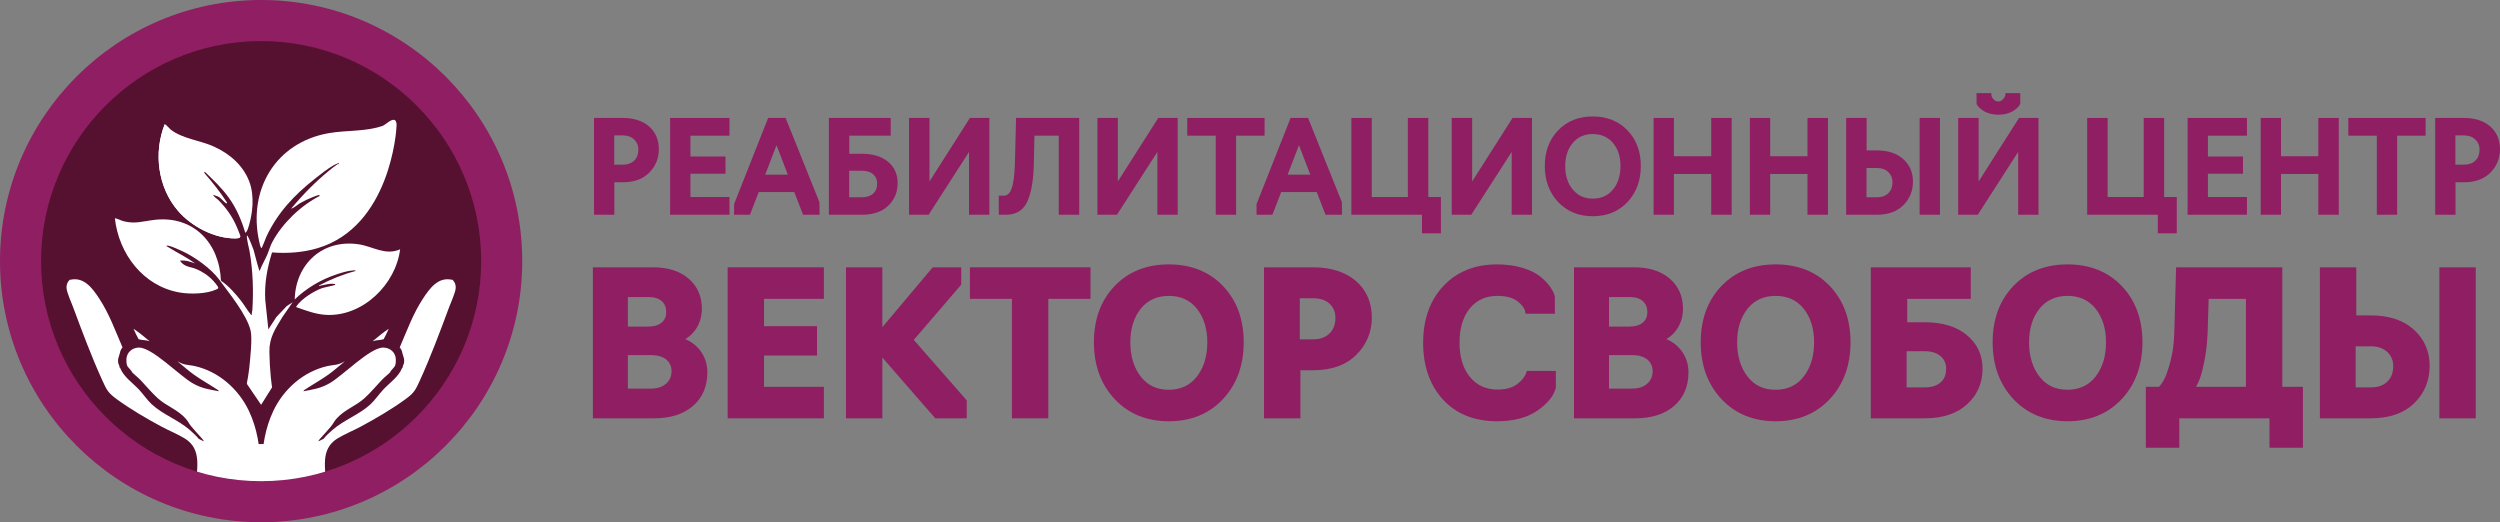 <?xml version="1.0" encoding="UTF-8"?> <svg xmlns="http://www.w3.org/2000/svg" id="_Слой_1" data-name="Слой 1" viewBox="0 0 877.524 183.311"><rect x="0" y="0" width="877.524" height="183.311" fill="#808080" stroke="none"/><defs><style> .cls-1 { fill: #fff; } .cls-2 { fill: #901e63; } .cls-3 { fill: #561131; } </style></defs><g><circle class="cls-3" cx="91.656" cy="91.656" r="79.302"></circle><g><path class="cls-1" d="M140.451,87.495c-1.53,12.322-13.067,23.624-25.846,23.033-3.703-.171-7.175-1.502-10.614-2.72-.073-.276.073-.301.179-.454,1.71-2.484,6.023-5.207,8.85-6.205.772-.273,4.405-.978,4.576-1.14.268-.255-.018-.33-.269-.361-1.692-.215-3.216.326-4.841.606-.187.032-.556.285-.512-.059,4.088-2.157,8.392-3.907,12.877-5.083 0-.318-.794-.2-1.004-.187-1.791.115-3.983.804-5.7,1.375-5.528,1.839-10.495,4.774-14.699,8.79.297-12.422,9.772-21.171,22.351-19.358,5.032.725,9.48,4.096,14.651,1.764Z"></path><g><path class="cls-1" d="M82.676,83.685c.327-.004.915-.041,1.307-.218.037-.011.237-.078.342-.287.129-.261-.006-.512-.018-.534-.215-.731-.856-2.191-1.091-2.763-1.495-3.628-3.773-6.843-6.514-9.628-.597-.607-1.528-1.015-1.915-1.897l1.731.627c1.013.38,2.055,1.997,2.896,2.365.224.098.343-.048.267-.267-2.333-3.597-4.972-6.955-7.8-10.166-.139-.158-.143-.408-.179-.448l.181-.181c2.939,2.791,6.003,5.707,8.495,9.19,2.451,3.427,4.253,7.428,5.551,11.698.034.294.101.453.2.477.169.041.432-.307.788-1.043.313-.876.706-2.116,1.021-3.633.263-1.266,1.73-7.689-.494-13.392-2.066-5.296-6.461-9.5-12.537-12.218-4.731-2.116-10.944-2.685-14.982-5.878-.381-.301-1.817-1.951-2.099-1.888-3.978,10.02-2.434,22.138,4.628,30.375,4.72,5.504,12.835,9.791,20.22,9.709Z"></path><path class="cls-1" d="M80.724,81.299c-1.997-1.387-3.956-2.067-6.234-2.903-5.417-1.987-9.364-6.736-9.844-7.267-6.324-7-8.249-16.948-6.816-24.761.053-.292.103-.53.136-.687.049-.242.087-.55.076-.907-.015-.488-.118-.89-.215-1.173-3.978,10.02-2.434,22.138,4.628,30.375,4.72,5.504,12.835,9.791,20.22,9.709.327-.004.915-.041,1.307-.218.032-.01.189-.069.298-.225-1.224-.454-2.336-1.095-3.557-1.943Z"></path><path class="cls-1" d="M138.591,42.175c-1.113-.673-3.296,1.643-4.212,1.973-5.851,2.11-12.813,1.506-18.993,2.593-18.609,3.273-28.449,19.824-24.398,38.066.168.755.306,1.706.759,2.321.221-.002,1.504-3.527,1.749-4.052,3.944-8.437,9.819-14.642,17.038-20.328,2.114-1.665,4.357-3.506,6.76-4.849.126-.071,2.384-1.156,1.572-.335-.022.023-.414.085-.599.212-.899.619-1.772,1.317-2.569,1.965-4.929,4.006-9.473,8.626-13.516,13.517,1.2-.368,2.08-1.321,3.14-1.937,1.376-.799,3.065-1.596,4.439-2.128.554-.214,1.781-.722,2.302-.746.167-.008.085.214.092.362-6.598,3.372-13.089,9.605-16.575,16.168-.767,1.444-1.044,2.646-1.604,4.019-.818,2.002-1.983,3.909-2.774,5.934-.388.082-.241-.16-.318-.4-.712-2.236-1.241-4.534-1.87-6.804-1.552-4.116-2.113-5.094-2.297-5.039-.183.055-.11,1.174.866,5.422,1.244,6.992,1.414,14.269.999,20.705-.037.575-.273,1.126-.19,1.715-.421.113-.303-.099-.415-.23-1.176-1.374-2.182-3.195-3.318-4.651-2.036-2.61-4.366-5.255-7.11-7.128-.507-13.132-9.507-22.853-23.167-21.363-3.902.426-6.961,1.571-11.015.491-1.099-.293-1.992-.896-3.044-1.037,1.371,12.517,9.99,23.897,22.814,26.07,3.701.627,9.339.524,12.789-1.081.367-.171.589-.256.655-.417.109-.269-.111-.583-.187-.693-3.657-5.349-9.056-6.561-9.056-6.561-.803-.18-2.813-.551-3.979-2.171-.081-.113-.142-.209-.18-.272,1.224-.123,2.118.014,2.683.149.549.132,1.401.41,1.666.496.41.134.746.252.977.335-.474-.338-1.22-.856-2.16-1.454-1.663-1.058-2.666-1.56-4.756-2.76-.738-.424-1.818-1.052-3.126-1.849-.049-.31.434-.195.617-.164,1.233.207,3.867,1.453,4.949,1.946,4.303,1.961,10.117,6.132,12.902,9.952,3.417,4.686,9.759,12.365,11.053,17.969.636,2.753-.186,10.064-.501,13.195-.353,3.5-1.515,7.88-1.631,11.157-.043,1.212.963,2.725,1.406,3.945,2.775,7.636,3.246,13.852,3.485,21.909.045,1.531.538,3.087-.174,4.618.363.001.726-.001,1.088,0,.154-2.68.046-5.401.174-8.079.359-7.548,1.281-14.425,4.543-21.305-1.128-5.859-1.737-12.068-1.815-18.045-.066-5.074,2.06-8.045,4.604-12.268l3.561-5.145-2.087,1.358-3.615,3.821-2.821,4.34-1.089-10.248c-.353-5.793.67-11.266,2.374-16.757,5.326.413,10.86.046,15.985-1.486,25.372-7.586,27.707-40.98,27.731-43.081.005-.399.017-1.482-.608-1.86Z"></path></g><path class="cls-3" d="M81.882,134.033c.67-.894,1.517-1.738,2.589-2.493,2.395,3.517,4.789,7.033,7.184,10.55,2.209-3.517,4.418-7.033,6.626-10.55.823,3.139,1.646,6.277,2.469,9.416-3.032,10.468-6.064,20.935-9.095,31.403-1.415-2.026-18.395-26.821-9.774-38.326Z"></path><g><path class="cls-1" d="M134.66,119.058c.664-1.182,1.238-2.41,1.79-3.65-1.646,1.057-3.733,2.765-5.669,4.378.011-.004.024-.011.034-.015,1.35-.498,2.553-.27,3.845-.713Z"></path><path class="cls-1" d="M158.716,98.085c0.0.046.011.09.004.139-4.875-1.165-7.86,2.948-10.229,6.552-3.53,5.368-5.645,11.313-8.185,17.164.798.907.791,1.509,1.077,2.509.319,1.114.607,1.46.445,2.889-.031.271-.156.447-.222.667-.066.22-.149.294-.222.445-.024.139.035.33,0,.445-.045.146-.135.155-.222.222-1.224,3.129-4.304,5.163-6.56,7.553-1.568,1.661-2.885,3.668-4.551,5.229-3.773,3.536-9.269,5.476-13.339,8.998-.657.569-2.763,2.49-3.112,3.111l-1.777.888c-.193-.185.915-1.338,1.11-1.555,1.11-1.234,2.276-2.507,3.334-3.778.576-.692,1.134-1.812,1.785-2.549,2.905-3.287,6.744-4.411,9.879-7.236,2.004-1.805,4.19-4.417,6.118-6.439.951-.997,2.081-1.814,2.89-2.667.048-.051.085-.291.222-.445.242-.271,1.226-1.379,1.334-1.556.041-.067.2-.383.222-.445.193-.528.228-1.421.222-2-.022-2.425-1.917-4.167-4.344-4.23-4.632-.12-14.292,9.869-18.846,12.491-3.253,1.874-5.733,2.176-9.262,2.851.137-.379.433-.506.737-.706,2.687-1.77,5.511-3.326,8.129-5.208,1.448-1.041,3.493-2.777,5.675-4.604-.886.493-1.696.874-2.293,1.023-1.21.302-2.564.373-3.8.652-8.39,1.896-15.351,8.042-18.991,15.721-2.965,6.254-3.803,12.506-4.13,19.368-.116,2.435-.018,4.908-.158,7.344,7.584.015,15.175-.012,22.758.001.033-6.175-2.263-13.161,4.011-17.013,2.514-1.543,5.638-2.796,8.302-4.23,5.122-2.759,10.744-6.047,15.443-9.458,3.184-2.311,3.643-3.242,5.254-6.783,3.698-8.128,7.044-17.068,10.157-25.461.613-1.654,2.13-5.032,2.333-6.571.183-1.386-.315-2.552-1.197-3.331Z"></path></g><g><path class="cls-1" d="M48.652,119.058c-.664-1.182-1.238-2.41-1.79-3.65,1.646,1.057,3.733,2.765,5.669,4.378-.011-.004-.024-.011-.034-.015-1.35-.498-2.553-.27-3.845-.713Z"></path><path class="cls-1" d="M24.595,98.085c-0.0.046-.011.09-.004.139,4.875-1.165,7.86,2.948,10.229,6.552,3.53,5.368,5.645,11.313,8.185,17.164-.798.907-.791,1.509-1.077,2.509-.319,1.114-.607,1.46-.445,2.889.031.271.156.447.222.667.066.22.149.294.222.445.024.139-.035.33,0,.445.045.146.135.155.222.222,1.224,3.129,4.304,5.163,6.56,7.553,1.568,1.661,2.885,3.668,4.551,5.229,3.773,3.536,9.269,5.476,13.339,8.998.657.569,2.763,2.49,3.112,3.111l1.777.888c.193-.185-.915-1.338-1.11-1.555-1.11-1.234-2.276-2.507-3.334-3.778-.576-.692-1.134-1.812-1.785-2.549-2.905-3.287-6.744-4.411-9.879-7.236-2.004-1.805-4.19-4.417-6.118-6.439-.951-.997-2.081-1.814-2.89-2.667-.048-.051-.085-.291-.222-.445-.242-.271-1.226-1.379-1.334-1.556-.041-.067-.2-.383-.222-.445-.193-.528-.228-1.421-.222-2.0.022-2.425,1.917-4.167,4.344-4.23,4.632-.12,14.292,9.869,18.846,12.491,3.253,1.874,5.733,2.176,9.262,2.851-.137-.379-.433-.506-.737-.706-2.687-1.77-5.511-3.326-8.129-5.208-1.448-1.041-3.493-2.777-5.675-4.604.886.493,1.696.874,2.293,1.023,1.21.302,2.564.373,3.8.652,8.39,1.896,15.351,8.042,18.991,15.721,2.965,6.254,3.803,12.506,4.13,19.368.116,2.435.018,4.908.158,7.344-7.584.015-15.175-.012-22.758.001-.033-6.175,2.263-13.161-4.011-17.013-2.514-1.543-5.638-2.796-8.302-4.23-5.122-2.759-10.744-6.047-15.443-9.458-3.184-2.311-3.643-3.242-5.254-6.783-3.698-8.128-7.044-17.068-10.157-25.461-.613-1.654-2.13-5.032-2.333-6.571-.183-1.386.315-2.552,1.197-3.331Z"></path></g><rect class="cls-1" x="84.838" y="155.87" width="13.191" height="16.488"></rect></g><path class="cls-2" d="M91.656,183.311C41.117,183.311,0,142.195,0,91.656S41.117,0,91.656,0s91.656,41.117,91.656,91.656-41.117,91.656-91.656,91.656ZM91.656,14.413C49.064,14.413,14.413,49.064,14.413,91.656s34.651,77.243,77.243,77.243,77.243-34.651,77.243-77.243S134.248,14.413,91.656,14.413Z"></path></g><path class="cls-2" d="M208.511,75.373v-33.969h10.15c3.808,0,6.884.993,9.146,2.949,2.292,2.015,3.451,4.702,3.451,7.989,0,3.214-1.125,5.985-3.347,8.237-2.228,2.255-5.34,3.399-9.25,3.399h-3.018v11.396h-7.132ZM218.619,57.799c1.715,0,3.026-.47,4.008-1.437.975-.961,1.451-2.234,1.451-3.892,0-1.39-.482-2.534-1.473-3.496-.991-.969-2.294-1.439-3.986-1.439h-3.018v10.264h3.018Z"></path><polygon class="cls-2" points="235.221 75.373 235.221 41.403 256.052 41.403 256.052 47.621 242.353 47.621 242.353 54.928 254.658 54.928 254.658 60.976 242.353 60.976 242.353 69.154 256.052 69.154 256.052 75.373 235.221 75.373"></polygon><path class="cls-2" d="M281.884,75.373l-3.087-7.961h-12.47l-3.095,7.961h-5.565v-3.719l11.957-30.251h6.133l11.869,29.564.049,4.406h-5.79ZM276.536,61.321l-3.974-10.361-3.981,10.361h7.954Z"></path><path class="cls-2" d="M290.94,75.373v-33.969h21.702v6.218h-14.529v6.352h4.462c3.8,0,6.857.929,9.082,2.763,2.273,1.867,3.425,4.398,3.425,7.524,0,3.195-1.117,5.876-3.321,7.969-2.196,2.086-5.286,3.143-9.186,3.143h-11.635ZM302.526,69.241c1.701,0,2.997-.421,3.963-1.289.95-.842,1.411-2.006,1.411-3.563,0-1.315-.453-2.36-1.386-3.196-.949-.849-2.253-1.262-3.988-1.262h-4.454v9.31h4.454Z"></path><polygon class="cls-2" points="340.136 75.373 340.136 53.327 325.952 75.373 319.086 75.373 319.086 41.403 326.259 41.403 326.259 63.685 340.44 41.403 347.268 41.403 347.268 75.373 340.136 75.373"></polygon><path class="cls-2" d="M371.635,75.373v-27.751h-8.541l-.209,9.825c-.117,5.577-.85,9.964-2.18,13.039-1.36,3.241-3.911,4.887-7.58,4.887h-2.548v-6.7h1.81c1.182,0,2.047-.775,2.647-2.368.684-1.797,1.089-4.787,1.202-8.892l.407-16.01h22.166v33.969h-7.173Z"></path><polygon class="cls-2" points="406.252 75.373 406.252 53.327 392.068 75.373 385.202 75.373 385.202 41.403 392.375 41.403 392.375 63.685 406.556 41.403 413.384 41.403 413.384 75.373 406.252 75.373"></polygon><polygon class="cls-2" points="426.74 75.373 426.74 47.621 416.74 47.621 416.74 41.403 443.878 41.403 443.878 47.621 433.88 47.621 433.88 75.373 426.74 75.373"></polygon><path class="cls-2" d="M465.271,75.373l-3.087-7.961h-12.47l-3.095,7.961h-5.565v-3.719l11.957-30.251h6.133l11.869,29.564.049,4.406h-5.79ZM459.923,61.321l-3.974-10.361-3.981,10.361h7.954Z"></path><polygon class="cls-2" points="499.128 81.899 499.128 75.373 474.335 75.373 474.335 41.403 481.509 41.403 481.509 69.154 494.166 69.154 494.166 41.403 501.348 41.403 501.348 69.154 505.778 69.154 505.778 81.899 499.128 81.899"></polygon><polygon class="cls-2" points="530.618 75.373 530.618 53.327 516.434 75.373 509.567 75.373 509.567 41.403 516.74 41.403 516.74 63.685 530.922 41.403 537.75 41.403 537.75 75.373 530.618 75.373"></polygon><path class="cls-2" d="M559.089,75.895c-4.982,0-9.084-1.681-12.191-4.997-3.093-3.304-4.662-7.557-4.662-12.642,0-5.06,1.57-9.264,4.668-12.493,3.108-3.242,7.207-4.885,12.186-4.885s9.079,1.643,12.186,4.885c3.097,3.229,4.668,7.433,4.668,12.493,0,5.085-1.569,9.338-4.662,12.642-3.108,3.316-7.209,4.997-12.191,4.997ZM559.089,47.053c-2.92,0-5.207,1.006-6.991,3.074-1.785,2.073-2.691,4.81-2.691,8.131,0,3.413.907,6.214,2.694,8.327,1.782,2.109,4.069,3.134,6.987,3.134,2.952,0,5.255-1.025,7.036-3.133,1.784-2.115,2.688-4.918,2.688-8.328,0-3.32-.903-6.055-2.685-8.133-1.757-2.038-4.125-3.071-7.038-3.071Z"></path><polygon class="cls-2" points="600.651 75.373 600.651 61.063 587.561 61.063 587.561 75.373 580.429 75.373 580.429 41.403 587.561 41.403 587.561 54.841 600.651 54.841 600.651 41.403 607.832 41.403 607.832 75.373 600.651 75.373"></polygon><polygon class="cls-2" points="634.447 75.373 634.447 61.063 621.356 61.063 621.356 75.373 614.226 75.373 614.226 41.403 621.356 41.403 621.356 54.841 634.447 54.841 634.447 41.403 641.629 41.403 641.629 75.373 634.447 75.373"></polygon><path class="cls-2" d="M673.811,75.373v-33.969h7.132v33.969h-7.132ZM648.022,75.373v-33.969h7.173v11.393h3.675c3.801,0,6.879,1.015,9.149,3.018,2.288,2.031,3.447,4.697,3.447,7.924,0,3.238-1.127,6.018-3.347,8.261-2.231,2.239-5.343,3.374-9.25,3.374h-10.848ZM658.827,69.241c1.715,0,3.026-.47,4.008-1.437.975-.964,1.451-2.238,1.451-3.892,0-1.39-.482-2.535-1.473-3.5-.991-.969-2.294-1.439-3.986-1.439h-3.674v10.268h3.674Z"></path><path class="cls-2" d="M708.396,75.373v-22.045l-14.186,22.045h-6.866v-33.969h7.173v22.282l14.183-22.282h6.826v33.969h-7.13ZM701.453,40.27c-.982,0-1.926-.118-2.804-.35-.888-.233-1.61-.513-2.147-.832-.533-.312-.999-.648-1.411-1.01-.428-.383-.712-.68-.899-.94-.196-.254-.328-.49-.39-.7l-.028-3.736h5.223v.674c0,.007.001.154.165.629.053.167.221.507.803,1.056.39.374.875.554,1.487.554.529,0,.979-.178,1.378-.542.432-.392.732-.777.87-1.108.19-.455.213-.591.216-.613v-.674l.673.025h4.54v3.545c-.063.367-.192.611-.421.908-.178.249-.475.557-.896.924-.402.361-.864.694-1.406,1.011-.541.321-1.237.594-2.126.829-.871.236-1.797.35-2.827.35Z"></path><polygon class="cls-2" points="757.418 81.899 757.418 75.373 732.625 75.373 732.625 41.403 739.798 41.403 739.798 69.154 752.458 69.154 752.458 41.403 759.637 41.403 759.637 69.154 764.067 69.154 764.067 81.899 757.418 81.899"></polygon><polygon class="cls-2" points="767.866 75.373 767.866 41.403 788.695 41.403 788.695 47.621 774.998 47.621 774.998 54.928 787.303 54.928 787.303 60.976 774.998 60.976 774.998 69.154 788.695 69.154 788.695 75.373 767.866 75.373"></polygon><polygon class="cls-2" points="813.752 75.373 813.752 61.063 800.66 61.063 800.66 75.373 793.531 75.373 793.531 41.403 800.66 41.403 800.66 54.841 813.752 54.841 813.752 41.403 820.934 41.403 820.934 75.373 813.752 75.373"></polygon><polygon class="cls-2" points="834.281 75.373 834.281 47.621 824.282 47.621 824.282 41.403 851.419 41.403 851.419 47.621 841.42 47.621 841.42 75.373 834.281 75.373"></polygon><path class="cls-2" d="M854.776,75.373v-33.969h10.149c3.807,0,6.884.993,9.146,2.949,2.293,2.015,3.454,4.702,3.454,7.989,0,3.212-1.127,5.982-3.349,8.236-2.23,2.256-5.341,3.4-9.251,3.4h-3.017v11.396h-7.132ZM864.885,57.799c1.714,0,3.025-.47,4.009-1.437.974-.961,1.448-2.235,1.448-3.892,0-1.391-.482-2.535-1.472-3.495-.993-.97-2.296-1.44-3.986-1.44h-3.02v10.264h3.02Z"></path><g><path class="cls-2" d="M208.105,146.833v-52.998h21.261c5.095,0,9.24,1.328,12.319,3.949,3.103,2.655,4.676,6.21,4.676,10.57,0,2.594-.661,4.94-1.965,6.972-1.012,1.57-2.309,2.806-3.87,3.693,2.175.937,3.946,2.304,5.285,4.077,1.643,2.176,2.476,4.747,2.476,7.637,0,4.906-1.701,8.867-5.055,11.769-3.324,2.873-7.896,4.331-13.592,4.331h-21.535ZM228.469,136.394c2.297,0,4.1-.59,5.36-1.751,1.268-1.16,1.882-2.573,1.882-4.325,0-1.693-.586-3.023-1.792-4.067-1.226-1.057-3.038-1.594-5.385-1.594h-8.137v11.737h8.072ZM227.572,114.633c1.989,0,3.558-.469,4.664-1.391,1.089-.903,1.616-2.119,1.616-3.719,0-1.606-.512-2.851-1.564-3.807-1.06-.958-2.555-1.444-4.442-1.444h-7.449v10.361h7.175Z"></path><polygon class="cls-2" points="255.409 146.833 255.409 93.835 289.184 93.835 289.184 104.896 268.183 104.896 268.183 114.497 286.778 114.497 286.778 124.798 268.183 124.798 268.183 135.776 289.184 135.776 289.184 146.833 255.409 146.833"></polygon><polygon class="cls-2" points="328.29 146.833 309.713 125.509 309.713 146.833 296.94 146.833 296.94 93.835 309.713 93.835 309.713 114.836 327.387 93.835 337.394 93.835 337.394 99.925 320.743 119.298 339.327 140.533 339.327 146.833 328.29 146.833"></polygon><polygon class="cls-2" points="355.189 146.833 355.189 104.896 340.452 104.896 340.452 93.835 382.774 93.835 382.774 104.896 367.971 104.896 367.971 146.833 355.189 146.833"></polygon><path class="cls-2" d="M410.271,147.864c-7.783,0-14.183-2.621-19.022-7.788-4.827-5.155-7.275-11.865-7.275-19.947,0-8.039,2.438-14.67,7.247-19.711,4.814-5.053,11.223-7.615,19.049-7.615,7.82,0,14.226,2.562,19.041,7.615,4.808,5.041,7.247,11.674,7.247,19.711,0,8.081-2.448,14.793-7.277,19.947-4.837,5.168-11.235,7.788-19.012,7.788ZM410.271,103.862c-4.15,0-7.359,1.451-9.809,4.435-2.458,3.07-3.707,7.053-3.707,11.832,0,4.916,1.249,8.992,3.715,12.115,2.413,3.072,5.618,4.565,9.801,4.565,4.119,0,7.413-1.536,9.792-4.564,2.465-3.125,3.715-7.201,3.715-12.117,0-4.779-1.248-8.762-3.711-11.839-2.454-2.977-5.66-4.428-9.796-4.428Z"></path><path class="cls-2" d="M443.684,146.833v-52.998h17.27c6.193,0,11.228,1.606,14.965,4.773,3.721,3.204,5.606,7.546,5.606,12.912,0,5.034-1.828,9.41-5.434,13.01-3.597,3.603-8.69,5.43-15.137,5.43h-4.496v16.873h-12.773ZM460.878,119.11c2.46,0,4.345-.67,5.761-2.05,1.416-1.366,2.103-3.155,2.103-5.471,0-2.071-.67-3.701-2.051-4.984-1.382-1.272-3.338-1.918-5.814-1.918h-4.628v14.421h4.628Z"></path><path class="cls-2" d="M525.475,147.864c-7.961,0-14.349-2.564-18.983-7.62-4.616-5.039-6.957-11.737-6.957-19.909,0-8.216,2.389-14.929,7.103-19.952,4.724-5.031,11.062-7.58,18.837-7.58,3.263,0,6.26.404,8.907,1.203,2.664.799,4.781,1.836,6.292,3.083,1.49,1.227,2.658,2.442,3.468,3.612.839,1.214,1.369,2.314,1.62,3.364l.018,6.063h-10.279l-.089-.569c-.195-1.241-1.106-2.511-2.705-3.775-1.622-1.276-4.008-1.922-7.092-1.922-4.094,0-7.255,1.428-9.668,4.367-2.415,2.935-3.639,6.984-3.639,12.036s1.224,9.1,3.638,12.035c2.418,2.945,5.671,4.437,9.669,4.437,3.043,0,5.428-.679,7.086-2.019,1.668-1.349,2.704-2.706,3.078-4.032l.14-.491h10.204v5.91c-.753,2.942-2.941,5.596-6.525,8.06-3.567,2.455-8.319,3.699-14.123,3.699Z"></path><path class="cls-2" d="M552.483,146.833v-52.998h21.261c5.095,0,9.24,1.328,12.319,3.949,3.103,2.655,4.676,6.21,4.676,10.57,0,2.592-.661,4.939-1.965,6.972-1.012,1.57-2.309,2.806-3.87,3.693,2.175.937,3.946,2.304,5.285,4.077,1.643,2.176,2.476,4.747,2.476,7.637,0,4.906-1.701,8.867-5.055,11.769-3.324,2.873-7.896,4.331-13.592,4.331h-21.535ZM572.847,136.394c2.297,0,4.1-.59,5.36-1.751,1.268-1.16,1.882-2.573,1.882-4.325,0-1.694-.586-3.023-1.793-4.067-1.226-1.057-3.037-1.594-5.384-1.594h-8.137v11.737h8.072ZM571.951,114.633c1.989,0,3.558-.469,4.664-1.391,1.089-.903,1.616-2.119,1.616-3.719,0-1.606-.512-2.851-1.564-3.807-1.061-.958-2.556-1.444-4.442-1.444h-7.449v10.361h7.175Z"></path><path class="cls-2" d="M623.264,147.864c-7.783,0-14.183-2.621-19.022-7.788-4.827-5.155-7.275-11.865-7.275-19.947,0-8.039,2.438-14.67,7.247-19.711,4.814-5.053,11.223-7.615,19.049-7.615,7.82,0,14.226,2.562,19.041,7.615,4.808,5.041,7.247,11.674,7.247,19.711,0,8.081-2.448,14.793-7.277,19.947-4.837,5.168-11.235,7.788-19.012,7.788ZM623.264,103.862c-4.15,0-7.359,1.451-9.809,4.435-2.458,3.07-3.707,7.053-3.707,11.832,0,4.916,1.249,8.992,3.715,12.115,2.413,3.072,5.618,4.565,9.801,4.565,4.119,0,7.413-1.536,9.792-4.564,2.465-3.125,3.715-7.201,3.715-12.117,0-4.779-1.248-8.762-3.711-11.839-2.454-2.977-5.66-4.428-9.796-4.428Z"></path><path class="cls-2" d="M656.677,146.833v-52.998h35.086v11.061h-22.312v8.224h6.214c6.198,0,11.162,1.524,14.754,4.529,3.634,3.034,5.477,6.996,5.477,11.777,0,4.993-1.824,9.192-5.423,12.48-3.574,3.27-8.556,4.927-14.808,4.927h-18.988ZM675.597,135.98c2.348,0,4.216-.582,5.551-1.73,1.323-1.136,1.965-2.713,1.965-4.824,0-1.835-.642-3.278-1.964-4.413-1.339-1.15-3.207-1.734-5.552-1.734h-6.354v12.701h6.354Z"></path><path class="cls-2" d="M725.732,147.864c-7.783,0-14.183-2.621-19.022-7.788-4.827-5.155-7.275-11.865-7.275-19.947,0-8.039,2.438-14.67,7.247-19.711,4.814-5.053,11.223-7.615,19.049-7.615,7.82,0,14.226,2.562,19.041,7.615,4.808,5.041,7.247,11.674,7.247,19.711,0,8.081-2.448,14.793-7.277,19.947-4.837,5.168-11.235,7.788-19.012,7.788ZM725.732,103.862c-4.15,0-7.359,1.451-9.809,4.435-2.458,3.07-3.707,7.053-3.707,11.832,0,4.916,1.249,8.992,3.715,12.115,2.413,3.072,5.618,4.565,9.801,4.565,4.119,0,7.413-1.536,9.792-4.564,2.465-3.125,3.715-7.201,3.715-12.117,0-4.779-1.248-8.762-3.711-11.839-2.454-2.977-5.66-4.428-9.796-4.428Z"></path><path class="cls-2" d="M796.601,157.163v-10.33h-31.644v10.33h-11.747v-21.387h4.617c.382-.377.95-1.085,1.701-2.413.724-1.261,1.503-3.454,2.319-6.521.811-3.087,1.266-6.534,1.353-10.243l.634-22.764h37.275v41.941h7.234v21.387h-11.744ZM788.335,135.776v-30.88h-13.068l-.387,12.291c-.192,3.834-.616,7.277-1.258,10.245-.655,3.059-1.256,5.166-1.837,6.441-.324.716-.645,1.352-.964,1.903h17.515Z"></path><path class="cls-2" d="M856.237,146.833v-52.998h12.773v52.998h-12.773ZM814.3,146.833v-52.998h12.773v16.873h5.184c6.295,0,11.346,1.681,15.016,4.995,3.686,3.325,5.555,7.595,5.555,12.689,0,5.261-1.843,9.698-5.476,13.189-3.622,3.484-8.703,5.251-15.095,5.251h-17.957ZM832.183,135.98c2.467,0,4.352-.659,5.765-2.015,1.411-1.347,2.098-3.124,2.098-5.435,0-2.032-.684-3.662-2.093-4.985-1.403-1.319-3.343-1.988-5.771-1.988h-5.318v14.423h5.318Z"></path></g></svg> 